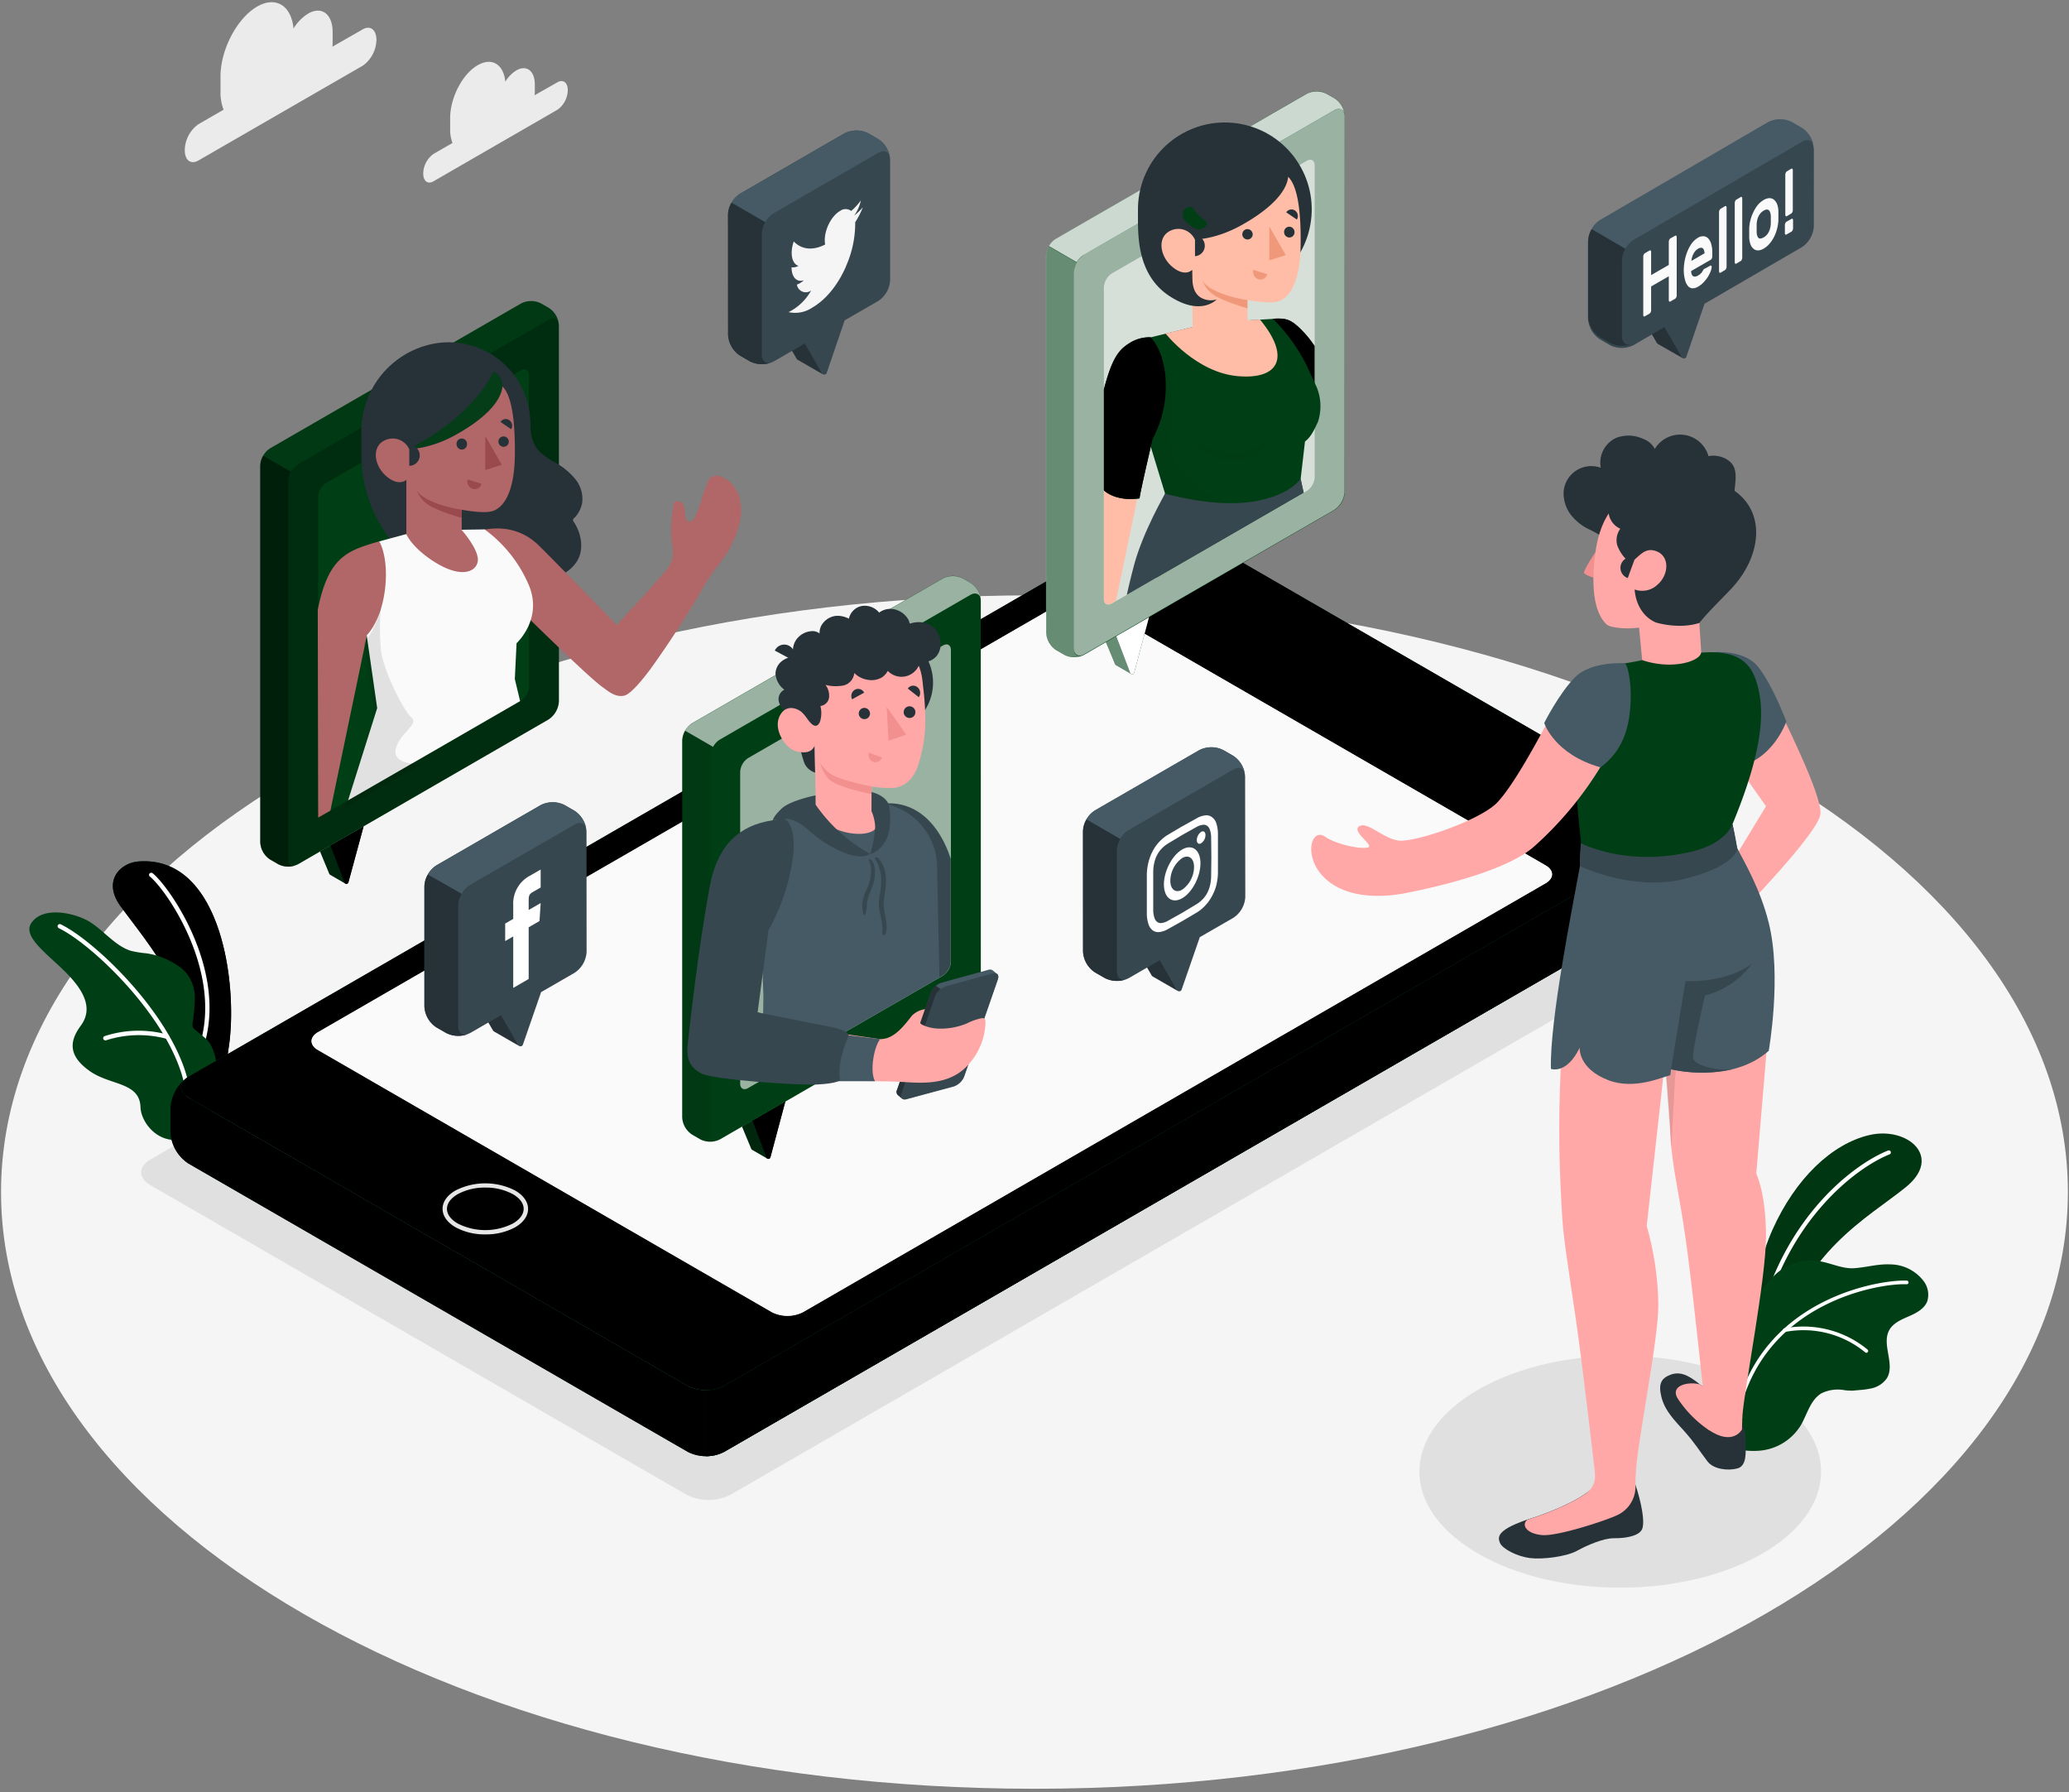 <svg xmlns="http://www.w3.org/2000/svg" xmlns:v="https://vecta.io/nano" width="478" height="414" fill="none"><rect width="100%" height="100%" fill="#808080" stroke="none"/><style><![CDATA[.B{fill:#263238}.C{fill:#003f15}.D{fill:#000}.E{fill:#fff}.F{fill:#37474f}.G{fill:#455a64}.H{fill:#ffa8a7}.I{opacity:.6}.J{opacity:.1}.K{fill:#f28f8f}.L{fill:#fafafa}]]></style><path d="M238.99 413.2c131.858 0 238.75-61.713 238.75-137.84S370.848 137.52 238.99 137.52.24 199.233.24 275.36 107.132 413.2 238.99 413.2z" fill="#f5f5f5"></path><path d="M374.32 366.74c25.62 0 46.39-11.994 46.39-26.79s-20.77-26.79-46.39-26.79-46.39 11.994-46.39 26.79 20.769 26.79 46.39 26.79zM34.73 273.76l123.86 71.5c1.582.804 3.331 1.223 5.105 1.223s3.523-.419 5.105-1.223L402 210.61c2.82-1.63 2.82-4.27 0-5.9L278.18 133.2a11.33 11.33 0 0 0-10.21 0L34.73 267.86c-2.82 1.63-2.82 4.27 0 5.9z" fill="#e0e0e0"></path><path d="M83.79 6.79l-7 4a9.53 9.53 0 0 0 .06-1.06V7.42c0-4.17-2.53-6.09-5.66-4.28a10.44 10.44 0 0 0-3.38 3.45c-.51-5.29-4.07-7.56-8.4-5.07-4.68 2.71-8.47 9.95-8.47 16.19v3.51a10.89 10.89 0 0 0 .72 4.12l-5.83 3.36a7.51 7.51 0 0 0-3.14 6c0 2.32 1.4 3.38 3.14 2.38l38-21.92a7.53 7.53 0 0 0 3.14-6c-.04-2.31-1.45-3.38-3.18-2.37zM128.8 19l-5.29 3a7.38 7.38 0 0 0 .05-.8v-1.7c0-3.15-1.92-4.59-4.28-3.23a7.81 7.81 0 0 0-2.54 2.6c-.39-4-3.08-5.7-6.35-3.82-3.53 2-6.39 7.51-6.39 12.22v2.64c-.019 1.065.165 2.123.54 3.12l-4.39 2.53a5.69 5.69 0 0 0-2.37 4.53c0 1.75 1.06 2.55 2.37 1.79l28.65-16.54a5.66 5.66 0 0 0 1.726-1.982 5.67 5.67 0 0 0 .644-2.548c0-1.74-1.06-2.54-2.37-1.81z" fill="#ebebeb"></path><use href="#B" class="C"></use><g opacity=".15" class="D"><use href="#B"></use></g><path d="M406.78 305.81h-.1a.48.48 0 0 1-.295-.218c-.065-.108-.085-.239-.055-.362 5.88-24.25 22.14-36.43 29.92-39.48.114-.028.234-.014.337.041s.185.144.226.254a.48.48 0 0 1 .001.34c-.041.109-.121.2-.224.255-7.61 3-23.55 14.95-29.34 38.82a.45.45 0 0 1-.172.259.46.46 0 0 1-.298.091z" class="E"></path><path d="M445.23 300.67c-.72 1.73-2.57 2.67-4.29 3.42s-3.59 1.55-4.48 3.19c-1.81 3.32 1.42 7.84-.53 11.08-.458.65-1.044 1.199-1.721 1.615s-1.432.69-2.219.805c-1.29.28-2.61.31-3.92.46a16.45 16.45 0 0 1-1.87-.1c-1.83-.358-3.727-.105-5.4.72-2.56 1.53-3.27 4.83-4.78 7.4-.937 1.523-2.192 2.825-3.68 3.816s-3.174 1.647-4.94 1.924c-2.94.46-7.37-.08-8.17-1.36-.6-1 1-4 1-5.16a47.06 47.06 0 0 1 .89-8.78 16.83 16.83 0 0 0 .45-4l-.12-4.52c-.03-1.52-.44-2.9.1-4.56a17.08 17.08 0 0 1 2.43-4.35l2.89-4a23.57 23.57 0 0 1 3.82-4.33c1.307-1.06 2.817-1.841 4.437-2.295a12.31 12.31 0 0 1 4.983-.345c2.75.38 5.47 1.85 8.29 1.65s5.42-1 8.23-.88a9.78 9.78 0 0 1 4.289.991c1.336.651 2.506 1.598 3.421 2.769.536.671.897 1.464 1.053 2.308s.099 1.714-.163 2.532z" class="C"></path><g class="E"><path d="M401.46 326.25a.42.42 0 0 1-.15-.069.44.44 0 0 1-.111-.121c-.029-.048-.048-.1-.057-.155s-.005-.111.008-.165c6.15-25.8 33.05-30.21 39.38-29.92.055.003.109.016.159.039s.095.057.132.098.066.089.085.141.027.107.024.162-.016.109-.039.159-.057.095-.098.132-.089.066-.141.085-.107.027-.162.024c-6.19-.28-32.5 4-38.52 29.27-.012.055-.034.107-.066.153a.44.44 0 0 1-.121.115c-.048.03-.101.05-.156.058s-.112.007-.167-.006z"></path><path d="M431.11 312.48c-.083-.012-.16-.051-.22-.11a22.44 22.44 0 0 0-8.731-4.412 22.43 22.43 0 0 0-9.779-.278c-.054.009-.11.008-.164-.005s-.105-.035-.15-.067a.43.43 0 0 1-.113-.12.42.42 0 0 1-.058-.153.41.41 0 0 1 .005-.164c.012-.054.035-.105.067-.15a.43.43 0 0 1 .12-.113.42.42 0 0 1 .153-.058 23.28 23.28 0 0 1 10.164.303c3.325.849 6.421 2.422 9.066 4.607a.42.42 0 0 1 .126.232c.016.089.003.181-.038.262s-.106.147-.186.187-.173.055-.262.039z"></path></g><use href="#C" class="C"></use><use href="#C" opacity=".15" class="D"></use><path d="M46.75 241.11a.5.5 0 0 1-.34-.62c4.64-16.88-8.16-35.13-11.78-38a.5.5 0 0 1-.09-.7c.083-.102.201-.169.332-.186s.262.018.368.096c3.73 2.92 16.92 21.6 12.13 39-.017.064-.047.124-.088.176a.51.51 0 0 1-.149.129c-.058.032-.121.053-.187.061a.5.5 0 0 1-.196-.016v.06z" class="E"></path><path d="M45 231v-.8a9 9 0 0 0-2-5.49c-.5-.567-1.068-1.071-1.69-1.5a17.41 17.41 0 0 0-7.54-3c-1.224-.104-2.438-.305-3.63-.6-3.39-1.1-6-4.39-8.93-6.35C18 211 9.89 209 7.18 213.32c-2 3.12 4 7.22 8.09 11.36s6.32 8.27 3.4 12.24c-2.51 3.4-3.15 6.86 2.16 10.56 4.72 3.28 11.45 2.47 11.63 8.29.1 3.32 3.74 8.34 9.26 7.47 1.88-.3 4.12-2.53 5.25-3.95a14.23 14.23 0 0 0 2.58-5.44 20.62 20.62 0 0 0 .38-8.6c-.196-1.431-.653-2.814-1.35-4.08-.81-1.31-2.34-2.29-3.51-3.31-.175-.138-.327-.304-.45-.49a1.94 1.94 0 0 1-.1-1.24c.275-1.697.436-3.411.48-5.13z" class="C"></path><g class="E"><path d="M43.44 254.55a.49.49 0 0 1-.253-.167c-.065-.08-.102-.18-.107-.283-.82-16-21.14-35.68-29.49-39.69a.51.51 0 0 1-.254-.287c-.021-.063-.03-.128-.026-.194a.5.5 0 0 1 .05-.189c.028-.059.067-.112.115-.155s.105-.077.166-.098a.48.48 0 0 1 .191-.027c.065.004.128.021.187.05 8.52 4.08 29.22 24.15 30.06 40.54.004.065-.005.131-.026.192s-.055.118-.099.167-.097.088-.156.115a.49.49 0 0 1-.188.046c-.057.004-.115-.003-.17-.02z"></path><path d="M24.19 240.3c-.072-.024-.137-.064-.193-.115s-.099-.115-.127-.185a.51.51 0 0 1 .28-.65c4.723-1.547 9.798-1.669 14.59-.35a.5.5 0 0 1 .34.61.5.5 0 0 1-.233.3c-.114.066-.25.084-.377.05-4.604-1.233-9.466-1.108-14 .36-.093.019-.19.012-.28-.02z"></path></g><use href="#D" class="C"></use><use href="#D" opacity=".5" class="D"></use><use href="#E" class="C"></use><use href="#E" opacity=".3" class="D"></use><use href="#F" class="C"></use><g class="D"><use href="#F" class="I"></use><path d="M319 161.3c-1.56-.9-1.56-2.35 0-3.25.87-.443 1.833-.675 2.81-.675s1.94.232 2.81.675c1.55.9 1.55 2.35 0 3.25-.872.439-1.834.667-2.81.667s-1.938-.228-2.81-.667z"></path></g><path d="M112.12 285.14c-2.392.046-4.757-.518-6.87-1.64-1.93-1.12-3-2.63-3-4.26s1.06-3.14 3-4.25c2.131-1.08 4.487-1.642 6.876-1.64s4.744.567 6.874 1.65c1.93 1.11 3 2.62 3 4.25s-1.06 3.14-3 4.26a14.07 14.07 0 0 1-6.88 1.63zm0-10.81c-2.218-.045-4.411.478-6.37 1.52-1.61.93-2.49 2.13-2.49 3.39s.88 2.46 2.49 3.39c1.974 1.001 4.157 1.522 6.37 1.522s4.396-.521 6.37-1.522c1.61-.93 2.49-2.13 2.49-3.39s-.88-2.46-2.49-3.39a13.07 13.07 0 0 0-6.37-1.52z" fill="#e6e6e6"></path><path d="M321.72 172.07L300 159.53c-1.29-.74-1.36-1.92-.14-2.62a5 5 0 0 1 2.28-.505c.789.014 1.563.214 2.26.585l21.71 12.54c1.3.74 1.36 1.92.15 2.62a5.06 5.06 0 0 1-2.28.497c-.788-.014-1.562-.212-2.26-.577z" class="D"></path><path d="M246.22 138.68c2-1.15 4-.48 6 .67l104.86 60.54c2 1.14 2 3 0 4.15l-171.56 99.07a8 8 0 0 1-7.2 0L73.47 242.57c-2-1.15-2-3 0-4.15l172.75-99.74z" class="L"></path><use href="#G" class="C"></use><g opacity=".4" class="D"><use href="#G"></use></g><use href="#H" class="C"></use><use href="#H" opacity=".2" class="D"></use><path d="M129.11 75.14c-.039-.8-.267-1.579-.665-2.275a5.08 5.08 0 0 0-1.625-1.725L125 70.09c-.712-.36-1.498-.548-2.295-.548s-1.584.188-2.295.548l-57.99 33.46c-.672.437-1.23 1.028-1.628 1.724s-.625 1.475-.662 2.276v87a5.05 5.05 0 0 0 2.29 4l1.87 1.08a5.06 5.06 0 0 0 4.58 0l57.8-33.4a5.31 5.31 0 0 0 2.45-4.24l-.01-86.85z" class="C"></path><path opacity=".3" d="M69 199.51l57.67-33.29c.712-.465 1.305-1.091 1.731-1.828s.672-1.563.719-2.412V75.32c0-1.56-1.09-2.19-2.44-1.41L69 107.17a5.42 5.42 0 0 0-1.731 1.828c-.426.736-.672 1.563-.719 2.412v86.69c0 1.56 1.1 2.19 2.45 1.41z" class="D"></path><path d="M75.36 187.81l45-25.95c.539-.352.987-.826 1.308-1.384s.507-1.183.542-1.826v-72c0-1.19-.83-1.66-1.85-1.07l-45 25.98c-.541.351-.992.824-1.315 1.382a4.09 4.09 0 0 0-.545 1.828v72c0 1.15.83 1.63 1.86 1.04z" class="C"></path><g class="D"><path opacity=".5" d="M60.13 194.57a5.05 5.05 0 0 0 2.29 4l1.87 1.08c.645.328 1.352.514 2.075.547a5.1 5.1 0 0 0 2.115-.357c-1.08.41-1.9-.21-1.9-1.51v-87.08a4.75 4.75 0 0 1 .67-2.26l-6.45-3.73a4.64 4.64 0 0 0-.67 2.26v87.05z"></path><path d="M129.1 75c0-1.11-1-1.92-2.43-1.1l-57.8 33.37c-.683.421-1.239 1.019-1.61 1.73l-6.45-3.72a4.51 4.51 0 0 1 1.61-1.71l57.94-33.46c.711-.36 1.497-.548 2.295-.548s1.583.188 2.295.548l1.87 1.08c.642.423 1.18.985 1.575 1.645s.636 1.4.705 2.165z" class="J"></path></g><path d="M122.78 134.05c-6.14.18-22.55-.73-22.55-.73a32.48 32.48 0 0 1-12.252-11.925c-2.946-4.998-4.499-10.694-4.498-16.495v-5.09a20.63 20.63 0 0 1 16-20.27 18.88 18.88 0 0 1 8.394.008c2.762.633 5.347 1.879 7.561 3.646a18.88 18.88 0 0 1 7.105 14.746c0 2.5.44 4.76 2.33 6.57 1.049.913 2.2 1.702 3.43 2.35 1.753.962 3.31 2.244 4.59 3.78.638.771 1.109 1.666 1.385 2.628s.348 1.97.215 2.962a6.83 6.83 0 0 1-1.76 3.37c-.089.045-.165.111-.223.192s-.094.175-.107.274a.62.62 0 0 0 .034.292c.035.093.092.176.166.242 1.64 2.54 2.32 5.93.94 8.63-.934 1.69-2.431 3-4.23 3.7-1.784.696-3.676 1.078-5.59 1.13l-.94-.01z" class="B"></path><path d="M92.65 136.48a12.74 12.74 0 0 1-2.546 6.193 12.73 12.73 0 0 1-5.334 4.047l-8.44 40.53-2.82 1.62-.1-48c2.46-12.22 6.68-13.64 14.25-15.83-.01.03 6.14 3.96 4.99 11.44zm70.35-1.7c-3.903 6.812-8.155 13.417-12.74 19.79-1.14 1.51-4.31 5.69-6 6.11-2.11.52-3.91-1.15-5-1.92-3.83-2.66-23.64-22.36-23.64-22.36-6.17-8.6-4.61-14.08-3.78-14.08s7.16-1.66 12.58 3.63c4.09 4 18.09 18.47 18.09 18.47 3.31-3.88 5.48-5.8 8.78-9.7 1.6-1.89 4-3.93 4.16-6.54a23.73 23.73 0 0 0-.32-3.56 29.97 29.97 0 0 1 .51-8.13 1.07 1.07 0 0 1 .1-.35.79.79 0 0 1 .39-.33c.304-.086.628-.068.921.049a1.43 1.43 0 0 1 .699.601c.308.551.477 1.169.49 1.8a5 5 0 0 0 .4 1.84c.056.117.138.219.24.3.115.068.246.103.38.1.76 0 1.16-.81 1.43-1.41.652-1.394 1.181-2.843 1.58-4.33.27-1 .74-2 1.08-3a3.09 3.09 0 0 1 .93-1.57 2.83 2.83 0 0 1 1.466-.3c.507.034.995.203 1.414.49.506.246.985.545 1.43.89 1.289 1.19 2.141 2.778 2.42 4.51a12.48 12.48 0 0 1-.39 6c-.783 2.731-2.068 5.291-3.79 7.55-1.33 1.82-2.73 3.54-3.83 5.45z" fill="#b16668"></path><path d="M119.34 148.58l-.4 8.28 1.22 5.09-19.74 11.4-20 11.52 6.72-21.3-2.42-16.84c.26-.22 3.22-3.2 4.18-10.24.9-6.73-.78-10.74-1.3-11.41.27-.09 6.27-1.71 6.27-1.71l12.79-1 5.3-.08a31 31 0 0 1 10.27 13c3.18 7.78-2.89 13.29-2.89 13.29z" class="L"></path><path d="M91.39 173.13c.85-3.79 5.53-5.84 3.68-7.37s-6.58-11.13-7.07-15.54c-.298-3.42-.298-6.86 0-10.28-1.17 5.73-3.64 8.23-3.87 8.43l2.42 16.84-6.72 21.3 17.38-10c-4.01.04-6.31-1.21-5.82-3.38z" class="D J"></path><path opacity=".9" d="M116.09 89.27c-.38 3.71-4.53 7.62-10.71 11.07s-10.84 3.32-10.84 3.32C110.19 95.56 114 85.8 114 85.8c2.09.91 2.09 3.47 2.09 3.47z" class="C"></path><path d="M116.09 89.27c1.28 1.29 3 4.67 2.86 16-.15 9.58-3.23 12-4.79 12.66s-4.56.3-7.49-.17v4.67s4 4.5 3.72 7.13-4.29 4.58-11.82-1c-3.66-2.73-4.69-5.14-4.69-5.14v-12.58s-1.71 1.68-4.64-.85c-2.43-2.09-3.26-5.63-1.4-7.55a4.18 4.18 0 0 1 1.705-.978c.638-.186 1.311-.218 1.963-.093s1.266.403 1.79.812.943.936 1.222 1.539c0 0 4.66.14 10.85-3.31S115.7 93 116.09 89.27z" fill="#b16668"></path><path d="M107.89 102.53a1.23 1.23 0 0 1-.292.894c-.212.247-.513.4-.838.426-.327.008-.643-.112-.883-.334s-.381-.53-.397-.856a1.2 1.2 0 0 1 .039-.492c.046-.16.125-.308.232-.436s.238-.232.387-.307a1.2 1.2 0 0 1 .477-.127 1.21 1.21 0 0 1 .488.075 1.22 1.22 0 0 1 .418.263c.12.116.214.255.278.409a1.22 1.22 0 0 1 .091.485z" class="B"></path><path d="M108.05 110.76l3.2 1a1.64 1.64 0 0 1-.285.592c-.135.175-.303.322-.496.43s-.406.177-.625.201-.443.002-.654-.063a1.76 1.76 0 0 1-1.14-2.16z" fill="#9a4a4d"></path><path d="M118.09 99.14l-2.45-1.67a1.42 1.42 0 0 1 .908-.641 1.43 1.43 0 0 1 .568-.006c.188.036.365.11.524.216a1.55 1.55 0 0 1 .648.959c.083.392.013.8-.198 1.141zm-.54 2.86c.001.235-.066.465-.194.662s-.31.351-.525.445-.453.123-.684.084a1.21 1.21 0 0 1-.618-.307c-.171-.161-.291-.368-.346-.596s-.041-.468.039-.688a1.19 1.19 0 0 1 .41-.554c.188-.14.414-.222.648-.236a1.24 1.24 0 0 1 .474.078 1.23 1.23 0 0 1 .408.254c.117.11.212.243.279.39a1.22 1.22 0 0 1 .109.468z" class="B"></path><path d="M112.12 100.73l-.01 7.84 3.81-1.2-3.8-6.64zm-5.45 17c-3.08-.38-9.43-2.15-10.43-4.65a6.5 6.5 0 0 0 2.24 3.18c1.91 1.61 8.21 3.39 8.21 3.39l-.02-1.92z" fill="#9a4a4d"></path><path d="M94.56 107.6a2.41 2.41 0 0 0 2.41-2.41 2.41 2.41 0 0 0-2.41-2.41v4.82z" class="B"></path><use href="#I" class="C"></use><g opacity=".4" class="D"><use href="#I"></use></g><use href="#J" class="C"></use><use href="#J" opacity=".2" class="D"></use><path d="M226.59 138.67c-.037-.801-.264-1.581-.662-2.277s-.956-1.286-1.628-1.723l-1.87-1.08c-.71-.36-1.494-.548-2.29-.548s-1.58.188-2.29.548l-57.94 33.46a5.06 5.06 0 0 0-2.3 4v87.05a5.06 5.06 0 0 0 2.3 4l1.86 1.08a5.08 5.08 0 0 0 2.295.548c.797 0 1.583-.188 2.295-.548l57.8-33.41a5.28 5.28 0 0 0 1.737-1.817c.425-.736.666-1.564.703-2.413l-.01-86.87z" class="C"></path><path d="M172.84 251.34l45-25.95c.538-.352.987-.826 1.308-1.384a4.11 4.11 0 0 0 .542-1.826v-72c0-1.18-.83-1.66-1.85-1.07l-45 26c-.534.351-.979.823-1.299 1.377s-.505 1.175-.541 1.813v72c0 1.15.82 1.63 1.84 1.04z" class="E I"></path><path d="M157.61 258.1a5.06 5.06 0 0 0 2.3 4l1.86 1.08c.647.325 1.356.509 2.08.542s1.446-.087 2.12-.352c-1.08.41-1.9-.21-1.9-1.51v-87c.028-.799.263-1.578.68-2.26l-6.46-3.73c-.41.685-.64 1.462-.67 2.26l-.01 86.97z" class="D J"></path><path d="M226.59 138.54c0-1.11-1.06-1.92-2.44-1.1l-57.79 33.37a4.53 4.53 0 0 0-1.62 1.71l-6.45-3.72a4.61 4.61 0 0 1 1.62-1.71l57.94-33.47c.711-.355 1.495-.54 2.29-.54s1.579.185 2.29.54l1.88 1.08a5.16 5.16 0 0 1 2.28 3.84z" class="E I"></path><path d="M219.65 222.18v-23.79c-2.45-7.54-7.62-13.52-15.67-12.76l7.43 18.66 5.59 21.54.76-.44a4.11 4.11 0 0 0 1.331-1.378c.328-.558.52-1.186.559-1.832z" class="F"></path><path d="M181.2 189.21c-1.89.84-3 3.57-3.72 5.5-1.154 2.992-1.829 6.148-2 9.35l.89 26.08-.32 19.34 41-23.65-.56-25.35v-.92a15.1 15.1 0 0 0-3.613-8.94c-2.15-2.505-5.06-4.236-8.287-4.93-2.33-.53-16.24 1.27-16.24 1.27l-7.12 2.25h-.03z" class="G"></path><path d="M204.81 213.65a15.09 15.09 0 0 0-.31-2.22 12.69 12.69 0 0 1-.36-2.46 16.27 16.27 0 0 1 .27-2.51c.44-2.82.58-6-1.52-8.24-.22-.24-.94-.23-.69.23.741 1.254 1.204 2.652 1.36 4.1.052 1.461-.062 2.924-.34 4.36-.135.786-.195 1.583-.18 2.38.077.731.204 1.456.38 2.17a20.63 20.63 0 0 1 .39 2.05c0 .34.07.69.08 1a5.35 5.35 0 0 0 0 1.2c.07.26.45.48.62.19.285-.713.388-1.487.3-2.25zm-2.72-13.09c-.08-.7-.37-1.91-1.21-2.08-.14 0-.2.12-.17.23a7.74 7.74 0 0 1 .42 1.11 7.37 7.37 0 0 1 .1 1.25 11.34 11.34 0 0 1-.33 2.6c-.3 1.17-1 2.23-1.3 3.4a6.44 6.44 0 0 0-.07 4.18c.06.14.26.23.34.07a7.82 7.82 0 0 0 .42-2.6c.09-.739.268-1.464.53-2.16.485-1.017.87-2.079 1.15-3.17a10.02 10.02 0 0 0 .12-2.83z" class="F"></path><g class="B"><path d="M191.9 157.67c0 2.34.694 4.627 1.994 6.572a11.82 11.82 0 0 0 5.309 4.357 11.83 11.83 0 0 0 6.835.674c2.295-.457 4.403-1.583 6.057-3.238a11.84 11.84 0 0 0 3.238-6.057 11.83 11.83 0 0 0-.674-6.835 11.82 11.82 0 0 0-4.357-5.309c-1.945-1.3-4.232-1.994-6.572-1.994-3.138 0-6.147 1.246-8.365 3.465a11.83 11.83 0 0 0-3.465 8.365zm-8.62 8.41s1.92 9 2.69 10.49a4.07 4.07 0 0 0 2.35 1.9l-.13-6.34-4.91-6.05z"></path><path d="M185.75 153.16a2.11 2.11 0 0 0-.398-.78 2.1 2.1 0 0 0-.682-.55 2.62 2.62 0 0 0-1.14-.15 5.06 5.06 0 0 0-3 1.12c-.414.347-.751.777-.987 1.263s-.367 1.017-.383 1.557c.054.728.266 1.436.62 2.074a5.05 5.05 0 0 0 1.43 1.626 2.45 2.45 0 0 0-1.24 2.89c.255.833.749 1.574 1.42 2.13a11.21 11.21 0 0 0 1.74 1.56c.433.211.908.324 1.39.33.784.05 1.565.141 2.34.27l-.45-5-.37-4.08c0-.6-.13-1.21-.16-1.81.043-.803-.004-1.608-.14-2.4l.01-.05z"></path></g><path d="M188 166.5c-.72.43-1.75-1-2.65-1.89s-3.8-2.21-5.26.85 1.29 7.25 3.58 8c4 1.24 4.55-1.3 4.55-1.3l.29 16c4.92 6.31 18.57 5.82 12.88-.76v-5.69c1.762.28 3.549.37 5.33.27 2.91-.45 4.74-2.74 5.62-5.89 1.42-5.06 2-9.14.75-19.08-1.31-10.91-14-11-20.84-6.71S188 166.5 188 166.5z" class="H"></path><path d="M201 197.22a36.78 36.78 0 0 1-12.59-11.38v-2.11s-5.85 1.15-7.86 3.08-2 2.67-2 2.67l2.88-.27s2-.5 5.47 2.65c4.46 4.05 11.53 7.36 14.1 5.36zm.35-12.96v3.11a10.28 10.28 0 0 1 .84 3.7c-.104 2.094-.498 4.164-1.17 6.15 0 0 1.16 0 2.7-1.74 2.59-2.88 1.92-7.71 1.69-9.21s-1.88-2.76-4.07-3.31l.01 1.3z" class="F"></path><g class="B"><path d="M184.25 157.17c-.2-1.06.39-2.09.26-3.15s-.81-1.55-1.11-2.44c-.205-.639-.26-1.317-.161-1.981a4.37 4.37 0 0 1 .731-1.849 4.71 4.71 0 0 1 1.479-1.337 4.7 4.7 0 0 1 1.901-.603 2.65 2.65 0 0 1 1.053.057c.343.089.665.247.947.463-.048-.866.23-1.719.78-2.39a4.49 4.49 0 0 1 2.78-1.65 4.8 4.8 0 0 1 1.73.09c.16 0 1.5.42 1.47.6.142-.743.504-1.426 1.039-1.961s1.218-.897 1.961-1.039a4.32 4.32 0 0 1 2.203.234c.701.269 1.321.715 1.797 1.296a4.31 4.31 0 0 1 2.054-.83c.746-.093 1.503.01 2.196.3.698.265 1.325.69 1.83 1.24a5.26 5.26 0 0 1 .66.89c.18.3.2.68.37.95 1.1-.38 2.283-.449 3.42-.2.979.261 1.854.818 2.505 1.595s1.048 1.735 1.135 2.745a4.5 4.5 0 0 1-.81 3.23c-.458.574-1.065 1.012-1.754 1.264a4 4 0 0 1-2.156.166c-.165.781-.541 1.501-1.086 2.084s-1.239 1.006-2.007 1.223a4.37 4.37 0 0 1-2.35.01c-.77-.211-1.467-.629-2.017-1.207-.308.594-.758 1.102-1.31 1.48-1.033.61-2.257.81-3.43.56a5.53 5.53 0 0 1-3-1.55 3.24 3.24 0 0 1-2.54 2.89 9.52 9.52 0 0 1-4.11-.14c.63.817.927 1.843.83 2.87a2.26 2.26 0 0 1-2 2c.275 1.073.275 2.197 0 3.27a2 2 0 0 1-.63 1.13c-1.25.95-2.73-2.18-3.48-2.85-.46-.43-.43-1.41-.46-2s0-1.17 0-1.75c.084-.369.141-.743.17-1.12-.24-.9-.72-1.71-.89-2.59z"></path><path d="M183.38 152.63l-4.38-2.35a2.4 2.4 0 0 1 .58-.775c.244-.216.53-.381.839-.484s.637-.141.962-.114.641.12.929.273a2.62 2.62 0 0 1 1.224 1.511c.199.642.144 1.336-.154 1.939z"></path></g><path d="M201.35 181.68s-6.49-1.31-8.76-2.51c-1.335-.698-2.43-1.782-3.14-3.11a10.1 10.1 0 0 0 1.78 3.66c1.66 2.12 10.12 3.69 10.12 3.69v-1.73z" class="K"></path><path d="M201 164.88a1.3 1.3 0 0 1-.248.705 1.29 1.29 0 0 1-1.34.502c-.249-.056-.475-.185-.65-.369a1.3 1.3 0 0 1 .222-1.982c.213-.141.461-.216.716-.216.175.004.347.042.507.113a1.33 1.33 0 0 1 .425.298c.121.127.215.275.278.438a1.33 1.33 0 0 1 .09.511zm-1.35-4.88l-2.78 1.54a1.67 1.67 0 0 1 .65-2.22c.183-.1.385-.161.593-.18a1.57 1.57 0 0 1 .617.066 1.56 1.56 0 0 1 .541.303c.158.137.287.304.379.491z" class="B"></path><path d="M200.76 173.86l3 1.12a1.56 1.56 0 0 1-.301.541c-.136.158-.302.288-.488.381s-.39.148-.598.162a1.56 1.56 0 0 1-.613-.084 1.66 1.66 0 0 1-1-2.12z" class="K"></path><path d="M212.26 161.05l-2.54-2a1.52 1.52 0 0 1 .447-.428 1.53 1.53 0 0 1 .58-.217c.206-.031.416-.021.618.032a1.54 1.54 0 0 1 .555.273 1.69 1.69 0 0 1 .647 1.101c.064.437-.046.882-.307 1.239zm-.78 3.46c.002.174-.029.347-.094.509s-.16.309-.282.434a1.31 1.31 0 0 1-.428.292c-.161.068-.332.104-.506.105a1.35 1.35 0 0 1-1.277-.807c-.108-.247-.14-.52-.091-.785a1.35 1.35 0 0 1 .362-.701 1.36 1.36 0 0 1 1.48-.305c.249.103.461.277.61.501a1.35 1.35 0 0 1 .226.757z" class="B"></path><path d="M204.85 163.27l.42 7.83 4.09-1.4-4.51-6.43z" class="K"></path><path d="M230.34 225l-1-.86c-.147-.095-.314-.155-.487-.174a1.12 1.12 0 0 0-.513.064L217.5 227a3.99 3.99 0 0 0-1.464.875 4 4 0 0 0-.966 1.405l-7.8 22.49a1 1 0 0 0 .14 1.15l1 .89c.146.095.312.156.486.176s.349.002.514-.056l10.9-2.93c.544-.182 1.043-.479 1.462-.871s.749-.869.968-1.399l7.8-22.49c.19-.61.09-1.03-.2-1.24z" class="G"></path><path d="M208.27 252.61l7.8-22.49c.218-.531.548-1.008.968-1.4s.918-.688 1.462-.87l10.84-3c1-.27 1.54.3 1.2 1.29l-7.8 22.49c-.219.53-.549 1.008-.968 1.399s-.918.689-1.462.871l-10.84 2.95c-1 .32-1.54-.25-1.2-1.24z" class="F"></path><path d="M217.32 228.47c-.557.428-.989.998-1.25 1.65l-7.8 22.49a1.06 1.06 0 0 0 .11 1.13l-1-.83c-.141-.152-.232-.345-.259-.551s.011-.416.109-.599l7.8-22.5a3.75 3.75 0 0 1 1.15-1.56l1.14.77z" class="B"></path><path d="M162.61 247.2l10.09-11.57 30.65 4.4c3.09.05 5.35-2.87 7.34-5.42a5.35 5.35 0 0 1 3-1.49l-1.08 3.11c-.13.36 1.3.84 1.48.9a9.72 9.72 0 0 0 2.87.48c2.182.051 4.351-.35 6.37-1.18 1.081-.555 2.231-.965 3.42-1.22a.91.91 0 0 1 .61.07c.3.18.33.59.32.94a15.21 15.21 0 0 1-4.17 9.94c-.552.587-1.162 1.116-1.82 1.58-3.67 2.55-8.21 2.52-12.47 2.23a97.15 97.15 0 0 0-4.83-.18c-10.13-.08-37.09-1.43-41.78-2.59z" class="H"></path><path d="M196.09 239.16l7.26.87c-1.42 1.72-2.47 7.38-1.2 9.73h-8.94c-.93-4.1-.56-7.76 2.88-10.6z" class="G"></path><g class="F"><path d="M174.26 233.63c-2.19-.37 6.8 1.48 12.24 2.53 4.86.94 9.15 1.51 9.59 3 0 0-2.88 6.23-2 10.35 0 0-.56.77-5.24 1s-24.32-1.1-26.94-2.6-3.57-3.4-2.89-7.6l15.24-6.68z"></path><path d="M159 240.3c.05-.79 2.28-21.3 5-35.66 1.85-9.68 6.94-14 14.5-15.16l2.67-.42c4.71 3 1.08 17.77-3.64 25.84l-2.8 21.26-12.42 10.5c-3.68-.74-3.38-5.24-3.31-6.36z"></path></g><use href="#K" class="C"></use><g opacity=".4" class="E"><use href="#K"></use></g><use href="#J" x="84.04" y="-111.95" class="C"></use><use href="#J" x="84.04" y="-111.95" class="E I"></use><path d="M310.63 26.72c-.037-.801-.264-1.581-.662-2.276s-.956-1.286-1.628-1.724l-1.86-1.08a5.08 5.08 0 0 0-4.59 0L244 55.13c-.673.437-1.233 1.027-1.633 1.723s-.628 1.476-.667 2.277v87.05a5.07 5.07 0 0 0 .667 2.277A5.06 5.06 0 0 0 244 150.18l1.86 1.08c.711.36 1.498.548 2.295.548s1.584-.188 2.295-.548l57.8-33.41c.717-.457 1.313-1.08 1.737-1.817s.666-1.564.703-2.413l-.06-86.9z" class="C"></path><g class="E"><path d="M250.53 151.1l57.67-33.29a5.4 5.4 0 0 0 1.726-1.828 5.41 5.41 0 0 0 .714-2.412V26.91c0-1.56-1.09-2.19-2.44-1.41l-57.67 33.27a5.37 5.37 0 0 0-1.734 1.82c-.426.735-.672 1.561-.716 2.41v86.69c0 1.56 1.09 2.19 2.45 1.41z" class="I"></path><path d="M256.88 139.39l45-25.95c.539-.352.987-.826 1.308-1.384a4.11 4.11 0 0 0 .542-1.826v-72c0-1.18-.83-1.66-1.85-1.07l-45 26c-.539.352-.987.827-1.308 1.384s-.507 1.183-.542 1.826v72c-.03 1.13.83 1.63 1.85 1.02z" class="I"></path><path opacity=".4" d="M241.65 146.15a5.07 5.07 0 0 0 .667 2.277 5.06 5.06 0 0 0 1.633 1.723l1.86 1.08c.647.325 1.356.509 2.08.542s1.446-.087 2.12-.352c-1.08.41-1.9-.21-1.9-1.52v-87c.022-.799.253-1.578.67-2.26l-6.46-3.73a4.75 4.75 0 0 0-.67 2.26v86.98z"></path><path opacity=".8" d="M310.63 26.59c0-1.11-1.06-1.92-2.43-1.1l-57.8 33.37a4.54 4.54 0 0 0-1.62 1.71l-6.45-3.72a4.61 4.61 0 0 1 1.62-1.71l57.94-33.47a5.13 5.13 0 0 1 4.58 0l1.88 1.08a5.13 5.13 0 0 1 1.58 1.659 5.14 5.14 0 0 1 .7 2.181z"></path></g><path d="M302.509 52.975c2.546-10.788-4.135-21.597-14.923-24.144s-21.598 4.135-24.144 14.923 4.135 21.597 14.923 24.144 21.598-4.135 24.144-14.923z" class="B"></path><path d="M276.48 52.92s-3.27-1.35-3.23-3.38c-.002-.261.054-.519.164-.755a1.75 1.75 0 0 1 .473-.611c.201-.166.437-.285.69-.348s.517-.069.773-.016c.89 1.224 1.943 2.321 3.13 3.26 1.24.74-1 2.37-2 1.85z" class="C"></path><path d="M265.81 77.91c-4.81 1-8.33 2.31-10.78 14v46.37c0 1.16.8 1.64 1.8 1.09l1-.58 7.68-36.79c.32-.14 7.45-6 8.67-13.94 1.14-7.46-8.37-10.15-8.37-10.15z" fill="#ffbda7"></path><use href="#L" class="C"></use><use href="#L" class="D J"></use><path d="M300.49 110.61l1-8.62c1.24-.94 2-2.35 3-4.57.848-2.6.749-5.416-.28-7.95l-2.22-4.81a40.74 40.74 0 0 0-7.89-11l-5.88.35-12.59 1.51-9.83 2.42c7.09 10-.3 24.08-.3 24.08l3.67 12s-4.25 9.17-6.66 15.9c1.212 1.59 2.858 2.795 4.74 3.47l33.93-19.59c-.27-1.15-.52-2.24-.69-3.19z" class="C"></path><path opacity=".05" d="M275.14 99.55c0 .22 1.44 3.57 6.67 4.69s9.57-.69 11.9-3.53c0 0-2 7.16-11.79 5.26-6.48-1.25-6.78-6.42-6.78-6.42zm-1.97 19.02c2.632.412 5.308.449 7.95.11.65-.08 1.41-.26 1.69-.86.42-.91-.59-1.8-1.44-2.33-2.655-1.678-5.096-3.673-7.27-5.94a13.37 13.37 0 0 1-3.19-4.67c-1-2.79-.36-5.84-.15-8.79.169-2.312.081-4.637-.26-6.93a12.87 12.87 0 0 0-2.27-6c2.42 9.06-2.72 18.87-2.72 18.87l3.67 12s-.51 1.08-1.26 2.78c1.615.93 3.4 1.529 5.25 1.76z" class="D"></path><path d="M300.49 110.61c-.48.64-3.46 4.39-12.2 5.42s-19.11-2-19.11-2-5.08 8.72-7.16 16.43c-.84 3.1-1.7 6.95-1.7 6.95l40.87-23.6-.7-3.2z" class="F"></path><use href="#M" class="C"></use><use href="#M" class="D J"></use><g fill="#ffbda7"><path d="M297.61 40.84c1.29 1.29 3.05 4.68 2.87 16-.16 9.57-3.24 12-4.8 12.65s-4.56.3-7.48-.16V74s4 4.49 3.72 7.13-4.29 4.57-11.81-1c-3.67-2.73-4.57-4.17-4.57-4.17l-.15-13.55s-1.71 1.68-4.64-.85c-2.42-2.08-3.26-5.63-1.4-7.54a4.19 4.19 0 0 1 3.668-1.071c.652.125 1.266.404 1.79.812a4.2 4.2 0 0 1 1.222 1.539s4.67.13 10.85-3.32 10.34-7.42 10.73-11.14z"></path><path d="M275.64 75.49l-6.36 1.56s7.05 9 16.68 9.84 12.26-4.48 5.13-13.08l-2.86.17-12.59 1.51z"></path></g><path d="M262.92 48.37c0 4.79-.75 14.82 7.32 20.06 7.29 4.74 10.85.73 10.85.73a4.58 4.58 0 0 1-1.967.167 4.57 4.57 0 0 1-1.853-.677c-1.82-1.3-1.85-3.47-1.85-6.3a4.43 4.43 0 0 1-3.71 1.118c-.663-.107-1.292-.363-1.842-.749a4.43 4.43 0 0 1-1.328-1.479 2.87 2.87 0 0 1-.17-.31c-2.31-4.37-5.45-12.56-5.45-12.56zm26.49 5.73a1.2 1.2 0 0 1-.189.664 1.19 1.19 0 0 1-.523.45 1.2 1.2 0 0 1-1.305-.217c-.172-.16-.293-.367-.349-.596a1.19 1.19 0 0 1 .037-.689 1.2 1.2 0 0 1 1.059-.792 1.24 1.24 0 0 1 1.27 1.18z" class="B"></path><path d="M289.58 62.34l3.2 1c-.055.215-.153.416-.289.592a1.63 1.63 0 0 1-.498.431c-.193.109-.407.177-.627.2a1.64 1.64 0 0 1-.656-.063 1.74 1.74 0 0 1-1.13-2.16z" fill="#f0997a"></path><path d="M299.61 50.72l-2.45-1.67a1.42 1.42 0 0 1 .39-.41 1.44 1.44 0 0 1 .519-.226 1.43 1.43 0 0 1 1.091.206 1.56 1.56 0 0 1 .45 2.1zm-.54 2.83a1.22 1.22 0 0 1-.055.476c-.05.154-.129.295-.235.417a1.2 1.2 0 0 1-.84.417 1.23 1.23 0 0 1-1.27-1.18 1.22 1.22 0 0 1 .289-.893 1.23 1.23 0 0 1 .378-.294c.144-.072.302-.114.463-.124a1.23 1.23 0 0 1 1.27 1.18z" class="B"></path><path d="M293.25 52.3l-.01 7.85 3.81-1.21-3.8-6.64zm-5.05 17.01c-3.09-.38-9.44-2.16-10.44-4.66.402 1.265 1.184 2.376 2.24 3.18 1.91 1.61 8.21 3.4 8.21 3.4l-.01-1.92z" fill="#f0997a"></path><path d="M276.08 59.18a2.42 2.42 0 0 0 1.61-4.071 2.42 2.42 0 0 0-1.61-.76v4.83zm-86 27.27l-3.76-7.07 3-8.73V65.3l-9.26 5.35V76l4 6.9a.62.62 0 0 0 .27.24l5.75 3.31z" class="B"></path><path d="M205.65 36.92a6.12 6.12 0 0 0-.811-2.732c-.481-.834-1.152-1.543-1.959-2.068l-2.26-1.31a6.16 6.16 0 0 0-5.55 0L171 44.72a6.14 6.14 0 0 0-1.965 2.073c-.483.836-.762 1.774-.815 2.737v27.82c.053.964.332 1.902.815 2.737A6.14 6.14 0 0 0 171 82.16l2.26 1.31a6.16 6.16 0 0 0 5.55 0l7.11-4.11 4 6.88a.6.6 0 0 0 .243.229c.102.052.215.073.329.063a.6.6 0 0 0 .508-.392L195.14 74l7.74-4.46a6.15 6.15 0 0 0 1.958-2.075c.482-.836.76-1.772.812-2.735V36.92z" class="F"></path><path d="M168.2 77.35c.053.964.332 1.902.815 2.737a6.14 6.14 0 0 0 1.965 2.073l2.26 1.31a6.19 6.19 0 0 0 5.08.22c-1.31.49-2.31-.24-2.31-1.83V54c.031-.969.314-1.913.82-2.74L169 46.79c-.506.827-.789 1.771-.82 2.74l.02 27.82z" class="B"></path><path d="M205.56 36.13c-.32-1.17-1.4-1.55-2.68-.81l-24.09 13.91a5.52 5.52 0 0 0-2 2.07L169 46.8c.478-.85 1.167-1.563 2-2.07l24.08-13.92a6.18 6.18 0 0 1 5.56 0l2.26 1.31a6.1 6.1 0 0 1 2.66 4.01z" class="G"></path><path d="M195.44 61.51a24.46 24.46 0 0 0 2.14-10.18 18.62 18.62 0 0 0 1.76-3.45 12.44 12.44 0 0 1-2 1.91 9.29 9.29 0 0 0 1.55-3.5 13.91 13.91 0 0 1-2.24 2.44 2.13 2.13 0 0 0-2.57 0c-2.28 1.31-3.95 5.11-3.44 7.75-2.93 1.5-5.52 1.13-7.26-.71-.92 2.64-.48 5.15 1.09 5.64a2.51 2.51 0 0 1-1.6.33c0 2.2 1.13 3.56 2.83 3-.451.445-.994.786-1.59 1a2.06 2.06 0 0 0 .415.975c.22.283.511.505.843.642a2.07 2.07 0 0 0 2.032-.257 12.1 12.1 0 0 1-5.22 5 7.07 7.07 0 0 0 5.41-1c3.48-2 6.16-5.65 7.87-9.58" fill="#f5f5f5"></path><path d="M272.09 228.91l-3.76-7.07 3-8.73v-5.34l-9.25 5.34v5.35l4 6.89c.058.11.154.195.27.24l5.74 3.32z" class="B"></path><path d="M287.66 179.39a6.14 6.14 0 0 0-.809-2.737c-.482-.835-1.153-1.546-1.961-2.073l-2.26-1.31c-.861-.434-1.811-.661-2.775-.661s-1.914.227-2.775.661L253 187.18a6.13 6.13 0 0 0-1.966 2.072c-.483.836-.762 1.774-.814 2.738v27.83c.052.964.331 1.902.814 2.738A6.13 6.13 0 0 0 253 224.63l2.26 1.3a6.1 6.1 0 0 0 5.55 0l7.11-4.11 4 6.88c.056.098.14.179.24.231a.6.6 0 0 0 .327.064c.113-.011.221-.054.31-.124a.59.59 0 0 0 .193-.271l4.2-12.12 7.74-4.46a6.13 6.13 0 0 0 2.77-4.81l-.04-27.82z" class="F"></path><path d="M250.21 219.82c.052.964.331 1.902.814 2.738a6.13 6.13 0 0 0 1.966 2.072l2.26 1.3a6.17 6.17 0 0 0 5.07.22c-1.3.5-2.3-.24-2.3-1.82V196.5c.032-.966.314-1.907.82-2.73l-7.84-4.51a5.69 5.69 0 0 0-.81 2.73l.02 27.83z" class="B"></path><path d="M287.57 178.6c-.32-1.18-1.4-1.56-2.68-.82L260.8 191.7c-.84.498-1.531 1.213-2 2.07l-7.8-4.51c.475-.853 1.164-1.566 2-2.07l24.08-13.91c.861-.434 1.811-.66 2.775-.66s1.914.226 2.775.66l2.27 1.3a6.15 6.15 0 0 1 1.747 1.737c.458.691.773 1.467.923 2.283z" class="G"></path><path d="M273.12 192.88l3.33-1.86a3.76 3.76 0 0 1 1.52-.5 1.37 1.37 0 0 1 .95.27 1.81 1.81 0 0 1 .61.91 5.9 5.9 0 0 1 .28 1.87l.05 4.4-.05 4.46a9.74 9.74 0 0 1-.28 2.19 7.17 7.17 0 0 1-.61 1.62c-.254.494-.574.951-.95 1.36a6.99 6.99 0 0 1-1.52 1.26l-3.33 2-3.32 1.86a3.76 3.76 0 0 1-1.52.5 1.35 1.35 0 0 1-.95-.27c-.296-.23-.509-.549-.61-.91a5.82 5.82 0 0 1-.29-1.87v-4.4-4.46a9.57 9.57 0 0 1 .29-2.19 6.76 6.76 0 0 1 .61-1.62 5.89 5.89 0 0 1 .95-1.36 6.99 6.99 0 0 1 1.52-1.26l3.32-2zm0-2l-3.38 2a9.18 9.18 0 0 0-2 1.67c-.577.632-1.068 1.338-1.46 2.1-.412.789-.728 1.625-.94 2.49a12.78 12.78 0 0 0-.39 2.88v4.54 4.49a7.72 7.72 0 0 0 .39 2.44 2.86 2.86 0 0 0 .94 1.4c.418.316.938.466 1.46.42.704-.069 1.386-.288 2-.64l3.38-1.89 3.39-2a9.18 9.18 0 0 0 2-1.67c.592-.631 1.094-1.341 1.49-2.11.437-.785.773-1.621 1-2.49a13.44 13.44 0 0 0 .38-2.88v-4.55-4.48a8.08 8.08 0 0 0-.38-2.44c-.179-.56-.529-1.049-1-1.4-.413-.318-.931-.468-1.45-.42-.705.069-1.386.287-2 .64l-3.39 1.89m-.04 5.36c-2.33 1.35-4.22 5-4.22 8.07s1.89 4.53 4.22 3.19 4.22-5 4.22-8.07-1.88-4.53-4.22-3.19zm0 9.28c-1.51.88-2.74-.05-2.74-2.07a6.54 6.54 0 0 1 .747-2.941c.476-.909 1.159-1.693 1.993-2.289 1.52-.88 2.74.05 2.74 2.07a6.52 6.52 0 0 1-2.74 5.23zm5.38-12.6c-.006.37-.1.733-.274 1.06s-.422.608-.726.82c-.54.32-1 0-1-.74a2.38 2.38 0 0 1 .277-1.063c.173-.328.421-.611.723-.827.55-.31 1 0 1 .75z" class="E"></path><path d="M119.92 241.61l-3.76-7.07 3-8.73v-5.35l-9.26 5.35v5.34l4 6.9a.68.68 0 0 0 .27.24l5.75 3.32z" class="B"></path><path d="M135.5 192.08c-.054-.963-.334-1.901-.817-2.736s-1.155-1.546-1.963-2.074l-2.26-1.3a6.1 6.1 0 0 0-5.55 0l-24.09 13.91a6.12 6.12 0 0 0-1.959 2.068c-.481.835-.759 1.77-.811 2.732v27.83a6.15 6.15 0 0 0 .812 2.735c.481.836 1.152 1.547 1.958 2.075l2.26 1.3a6.1 6.1 0 0 0 5.55 0l7.11-4.1 4 6.88c.056.098.14.179.24.231a.6.6 0 0 0 .327.064c.113-.011.221-.054.31-.124a.59.59 0 0 0 .193-.271l4.2-12.12 7.73-4.46c.808-.528 1.48-1.238 1.963-2.074s.763-1.773.817-2.736l-.02-27.83z" class="F"></path><path d="M98.05 232.51a6.15 6.15 0 0 0 .812 2.735c.481.836 1.152 1.547 1.958 2.075l2.26 1.3c.783.393 1.64.617 2.516.657s1.749-.106 2.564-.427c-1.31.49-2.3-.25-2.3-1.83v-27.83a5.69 5.69 0 0 1 .81-2.73L98.86 202a5.69 5.69 0 0 0-.81 2.73v27.78z" class="B"></path><path d="M135.41 191.29c-.33-1.18-1.4-1.55-2.68-.81l-24.1 13.91a5.5 5.5 0 0 0-1.95 2.07L98.87 202c.46-.847 1.132-1.56 1.95-2.07L124.9 186c.862-.434 1.815-.661 2.78-.661a6.18 6.18 0 0 1 2.78.661l2.27 1.31c.69.451 1.283 1.035 1.743 1.719s.779 1.452.937 2.261z" class="G"></path><path d="M118.57 228.21l3.57-2.07V214.2l2.5-1.44.27-4.15-2.77 1.59v-2.28c0-.94.15-1.4.83-1.79l1.94-1.12v-4.15l-2.48 1.43a7.26 7.26 0 0 0-2.919 2.833 7.27 7.27 0 0 0-.941 3.957v3.19l-1.86 1.07v4.05l1.86-1.08v11.9z" class="E"></path><path d="M388.78 82.75L385 75.68l3-8.73V61.6l-9.21 5.4v5.34l4 6.9a.62.62 0 0 0 .27.24l5.72 3.27z" class="B"></path><path d="M419.06 34.63c-.049-.969-.326-1.913-.807-2.755s-1.153-1.56-1.963-2.095L414 28.46a6 6 0 0 0-5.55 0l-38.81 22.6c-.808.538-1.48 1.258-1.961 2.102a6.23 6.23 0 0 0-.809 2.758v17.61c.049.97.326 1.916.807 2.76s1.153 1.563 1.963 2.1l2.25 1.32c.858.439 1.807.668 2.77.668a6.08 6.08 0 0 0 2.77-.668l7.1-4.15 4 6.95a.59.59 0 0 0 .567.295.59.59 0 0 0 .503-.395l4.19-12.24 22.49-13.07a6.18 6.18 0 0 0 1.963-2.095 6.19 6.19 0 0 0 .807-2.755l.01-17.62z" class="F"></path><path d="M366.91 73.11a6.12 6.12 0 0 0 .811 2.731c.481.834 1.152 1.543 1.959 2.069l2.26 1.31c.783.394 1.641.618 2.517.656a6.19 6.19 0 0 0 2.563-.436c-1.31.5-2.3-.24-2.3-1.83V60.15a5.69 5.69 0 0 1 .81-2.74l-7.81-4.51a5.7 5.7 0 0 0-.81 2.74v17.47z" class="B"></path><path d="M419 33.58c-.33-1.19-1.4-1.57-2.68-.83L377.5 55.36c-.839.509-1.528 1.23-2 2.09l-7.79-4.55a5.56 5.56 0 0 1 1.95-2.09l38.82-22.61a6.1 6.1 0 0 1 5.55 0l2.26 1.32a6.21 6.21 0 0 1 1.771 1.753c.466.698.785 1.483.939 2.307z" class="G"></path><path d="M387 54.46a.21.21 0 0 1 .26 0c.039.045.069.097.088.154a.44.44 0 0 1 .022.176v13.45a1.05 1.05 0 0 1-.11.45.67.67 0 0 1-.26.32l-1.09.63c-.036.031-.082.048-.13.048s-.094-.017-.13-.048c-.039-.045-.069-.097-.088-.154a.46.46 0 0 1-.022-.176v-5.49l-4.08 2.35v5.5a1.13 1.13 0 0 1-.11.46.68.68 0 0 1-.26.31l-1.09.63c-.036.031-.082.048-.13.048s-.094-.017-.13-.048a.44.44 0 0 1-.1-.34V59.28c-.001-.159.033-.316.1-.46.057-.128.147-.238.26-.32l1.09-.63a.21.21 0 0 1 .26 0c.039.045.069.097.088.154a.44.44 0 0 1 .022.176v5.35l4.08-2.35v-5.35a1.08 1.08 0 0 1 .11-.46.72.72 0 0 1 .26-.32l1.09-.61zm2 8a12.13 12.13 0 0 1 .23-2.32 11.29 11.29 0 0 1 .66-2.18 8.37 8.37 0 0 1 1-1.8c.378-.49.842-.907 1.37-1.23a2.24 2.24 0 0 1 1.37-.36 1.68 1.68 0 0 1 1.05.54 3.12 3.12 0 0 1 .67 1.3 6.78 6.78 0 0 1 .24 1.89v.94c-.003.156-.041.31-.11.45a.67.67 0 0 1-.26.32l-4.51 2.6a1.84 1.84 0 0 0 .13.77c.065.173.184.32.34.42a.76.76 0 0 0 .5.08 1.41 1.41 0 0 0 .58-.21 2.88 2.88 0 0 0 .71-.54c.17-.181.318-.383.44-.6a2.52 2.52 0 0 1 .25-.37.75.75 0 0 1 .34-.16l1.08-.62a.22.22 0 0 1 .27 0c.04.046.07.1.088.159a.41.41 0 0 1 .012.181c-.032.298-.103.59-.21.87a6.83 6.83 0 0 1-.59 1.23 7.61 7.61 0 0 1-1 1.31 5.17 5.17 0 0 1-1.33 1.08 2.42 2.42 0 0 1-1.37.39 1.56 1.56 0 0 1-1-.55c-.321-.412-.547-.89-.66-1.4-.187-.715-.285-1.451-.29-2.19zm3.31-5c-.253.148-.48.337-.67.56a3.75 3.75 0 0 0-.46.73 3.59 3.59 0 0 0-.29.79 4.52 4.52 0 0 0-.13.73l3.05-1.76a4.2 4.2 0 0 0-.1-.6 1.09 1.09 0 0 0-.24-.48.63.63 0 0 0-.205-.146c-.077-.034-.16-.053-.245-.054a1.44 1.44 0 0 0-.69.2l-.02.03zm6.58 4.16a1.05 1.05 0 0 1-.11.45.67.67 0 0 1-.26.32l-1 .59c-.036.031-.082.048-.13.048a.2.2 0 0 1-.13-.048c-.039-.045-.069-.097-.088-.154a.46.46 0 0 1-.022-.176V49a1.11 1.11 0 0 1 .11-.46.64.64 0 0 1 .26-.31l1-.6a.21.21 0 0 1 .26 0c.04.046.071.1.09.159a.48.48 0 0 1 .02.181v13.65zm3.62-2.09c-.003.156-.041.31-.11.45a.72.72 0 0 1-.25.32l-1 .59c-.036.031-.082.048-.13.048s-.094-.017-.13-.048c-.039-.045-.069-.097-.088-.154s-.026-.116-.022-.176V46.89a1.11 1.11 0 0 1 .11-.46.64.64 0 0 1 .26-.31l1-.6c.036-.028.08-.044.125-.044s.09.015.125.044c.039.045.069.097.088.154a.44.44 0 0 1 .022.176v13.68zm4.96-13.34a2.79 2.79 0 0 1 1.34-.42 1.63 1.63 0 0 1 1.05.38c.308.274.548.617.7 1a5 5 0 0 1 .3 1.61v.47 1.16.48a9.53 9.53 0 0 1-.31 2c-.163.639-.395 1.26-.69 1.85a7.81 7.81 0 0 1-1.05 1.57 4.91 4.91 0 0 1-1.34 1.13 2.59 2.59 0 0 1-1.34.42 1.57 1.57 0 0 1-1-.36 2.34 2.34 0 0 1-.7-1 5.3 5.3 0 0 1-.31-1.61v-.45-.57-.59-.49c.024-.676.124-1.347.3-2 .172-.646.41-1.273.71-1.87a7.48 7.48 0 0 1 1-1.58c.381-.449.834-.83 1.34-1.13zm1.64 3.74c-.009-.342-.077-.681-.2-1a.88.88 0 0 0-.39-.45.71.71 0 0 0-.5-.06c-.192.053-.377.13-.55.23a3.39 3.39 0 0 0-.55.41 2.8 2.8 0 0 0-.5.64c-.173.279-.304.583-.39.9a5.02 5.02 0 0 0-.19 1.18v.43 1 .39c-.001.342.064.682.19 1a.87.87 0 0 0 .39.46.77.77 0 0 0 .5 0 2 2 0 0 0 .55-.23 2.89 2.89 0 0 0 .55-.41 3.02 3.02 0 0 0 .5-.63 3.69 3.69 0 0 0 .39-.9 5.56 5.56 0 0 0 .2-1.18v-.42-1c.01-.12 0-.29 0-.36zm4.78.63c.036-.031.082-.048.13-.048s.094.017.13.048a.44.44 0 0 1 .083.155.45.45 0 0 1 .017.175v1.83c.002.159-.032.316-.1.46-.057.128-.146.238-.26.32l-1.16.67c-.036.031-.082.048-.13.048a.2.2 0 0 1-.13-.048c-.039-.045-.069-.097-.088-.154s-.026-.116-.022-.176V52a1.08 1.08 0 0 1 .11-.46.72.72 0 0 1 .26-.32l1.16-.66zm.3-2a1.11 1.11 0 0 1-.11.46.64.64 0 0 1-.26.31l-1 .6a.2.2 0 0 1-.125.044c-.046 0-.089-.015-.125-.044a.46.46 0 0 1-.089-.159c-.019-.059-.026-.12-.021-.181v-9.23a1.08 1.08 0 0 1 .11-.46.72.72 0 0 1 .25-.32l1-.59a.2.2 0 0 1 .13-.048c.048 0 .094.017.13.048.039.045.069.097.088.154a.44.44 0 0 1 .022.176v9.24z" class="L"></path><path d="M395.32 150.66c7.15 0 10.74 2.37 13.73 8.9 2.86 6.25 12 24.12 11.52 28.51s-18.71 23.06-18.71 23.06l-5.21-6.22L408 186.25l-11.09-15.72-1.59-19.87z" class="H"></path><path d="M395.93 150.67s7-.72 10.29 3.42 6.48 12.58 6.48 12.58-3.26 9.38-11.92 10.54-4.85-26.54-4.85-26.54z" class="G"></path><path d="M377.85 343s.81 2.42 1.25 4.53c.35 1.68.84 4.49.25 5.75s-2.94 2.08-6.56 2.05c-2.34 0-6 1.55-8.5 2.92s-8 2-10.69 1.67c-3.22-.37-6.55-2.21-7.07-3.52s-1-3.11 7.76-5.85c.07 0 10.55-3.38 14.22-7.36l9.34-.19z" class="B"></path><path d="M377.85 340l-9.34.19v.69c.006.806-.182 1.602-.55 2.319s-.902 1.335-1.56 1.801c-4.54 3.15-12 5.56-12.11 5.58l-1.4.46c-1.51 1.2-.23 3.24 3.37 3.56s14.81-3.39 17.29-4.57a7.27 7.27 0 0 0 4.3-6.76V340z" class="H"></path><path d="M402.47 329.45c.66.27.79 1.52.82 4 0 1.88.35 5.17-1.91 5.76s-5.52.18-6.9-1.63c-1.73-2.25-2.89-4.23-5.37-7-2.15-2.4-4.49-4.64-5.29-7.95-.73-3 0-4.25 2.06-5.05s4-.15 6.84 2.21c.799.535 1.654.981 2.55 1.33 1.9.59 6.54 8.07 7.2 8.33z" class="B"></path><g class="H"><path d="M402.53 327.15l-.08 3.05s-2.08 4-7.84 0c-.13-.3-.64-6.19-.64-6.19l8.56 3.14z"></path><path d="M395.27 321.13c-.898-.345-1.753-.791-2.55-1.33-2.33-.73-7.22.12-5 3.43a26.06 26.06 0 0 0 6.91 7c2.61 1.26 3.52-.3 3.52-.3l-.92-7.14a5.58 5.58 0 0 0-1.96-1.66z"></path><path d="M408 285.6c0-10.05-2.25-14.48-2.25-14.48l2.25-26.77c2.72-30.77.13-32.23-4.23-42.76 0 0-37.39-5-39.8 11-5.27 35.16-3.53 59.31-3.18 66.45s1.2 11.33 3.36 26.27c1.63 11.37 4.41 35.53 4.41 35.53 5.18 2.94 9 7.12 9.34-.35s5.33-31.08 5.22-39.3c-.095-6.092-.996-12.145-2.68-18l4.22-38s.95 10.45 1.3 17.58 2.31 14 4 27.27c1.5 11.51 4 35.56 4 35.56 5.18 2.93 8.11 8.06 8.58 1.53S408 295.42 408 285.6z"></path></g><path d="M384.61 245.21l2.15-13.51a30.57 30.57 0 0 0 12.2-4.18s-2.68 4-9.79 5.64L387 248.82l-.88 16.4-1.51-20.01z" class="D J"></path><path d="M378.59 144.11l1.45 15.1 13.49-.84-1.08-16.74-13.86 2.48z" class="H"></path><path d="M405.65 157.06c-1.37-4-4.16-6.34-10.33-6.4l-2.28.07c-.43 2.22-7.08 4-13.64 1.75-.93.23-3.47.69-4.9.88l-3.14.45c-4.78 1.54-6.89 9.7-7.35 22.63-.16 4.4.34 9.28 1.26 18.37-.51 13.2-1.35 24.3-1.35 24.3s7.94 3.35 24.16 1.25c14.52-1.87 19-9.24 18.49-8.17a99.14 99.14 0 0 0-5.32-16.47l-1-5.32c7.65-18.46 7.44-27.4 5.4-33.34z" class="C"></path><path d="M400.25 190.4s-.9 6.24-12.52 7.41c-17 1.72-22.46-3-22.46-3l-.21 5c-1.9 10.4-7.07 36.11-6.75 47.1 0 0 3.62 1.38 6.64-4.89 0 0-.41 4.89 6.79 7.56 5.95 2.2 12.29-.79 14.15-1.21l.17-1.37s13.79 3.5 22.57-4.26c0 0 3.07-17.27 0-29.58-1.95-7.82-5.57-13.92-7.39-17.42l-.99-5.34z" class="G"></path><path d="M400.21 247c-4 .43-8.85-1-9.07-2.63s2.75-14.4 2.75-14.4a19.57 19.57 0 0 0 10.83-7.3c-6.5 4.62-15.32 3.94-15.32 3.94L386.06 247a32.88 32.88 0 0 0 14.15 0zm.04-56.6s-1.38 4.31-9.11 6.24c-15.15 3.78-25.87-1.83-25.87-1.83a33.88 33.88 0 0 0-.27 5.26s12.09 5.85 23.94 3 12.44-6.91 12.44-6.91-.61-3.81-1.13-5.76z" class="F"></path><path d="M374.5 153.36c-6.33.78-11.11 2.26-14.11 8-5.54 10.64-10.78 20.08-14.47 24-3.94 4.15-19.27 9.37-22.91 8.79s-7.06-4.39-8.93-3.32 2.45 3.8 2.23 4.7-7-.08-10.14-2.24-4.94 4-.91 8.7 11.47 5.89 19.71 4.27 23.64-5.37 29.61-10.86a81.51 81.51 0 0 0 15.14-18.17c10.33-12.7 4.78-23.87 4.78-23.87z" class="H"></path><path d="M375.48 153.22s-7.8-.58-11.56 3.19-7.16 10.59-7.16 10.59 2.24 7.21 13 10.26c2.707-1.962 4.724-4.731 5.76-7.91 1.92-5.62 1.34-13.99-.04-16.13z" class="G"></path><path d="M361.32 115.09a6.68 6.68 0 0 1 0-2.14 6.42 6.42 0 0 1 1.067-2.556c.538-.764 1.236-1.401 2.045-1.868a6.41 6.41 0 0 1 2.641-.833 6.43 6.43 0 0 1 2.747.357c-.26-1.386-.049-2.819.6-4.071a6.32 6.32 0 0 1 2.98-2.839 8.01 8.01 0 0 1 3.129-.508 8.02 8.02 0 0 1 3.081.748c1.159.407 2.123 1.235 2.7 2.32a6.81 6.81 0 0 1 2.89-2.634c1.201-.577 2.544-.789 3.863-.61a6.81 6.81 0 0 1 5.647 4.924c2.05-.46 4.95.45 5.87 2.49 1 2.32-.23 5.19.25 7.63.31 1.57 1 3.05 1.27 4.64a37.6 37.6 0 0 1 .51 5.39c.29 7.45-17 12.29-16.67 17.4l-9.22-11.22c0-.46-1.3-1.63-1.59-2-.56-.74-1.05-1.53-1.55-2.31-1.64-2.49-3.74-3.8-6.36-5.08-1.806-.833-3.368-2.113-4.54-3.72a8.09 8.09 0 0 1-1.36-3.51z" class="B"></path><path d="M368.59 127.55s-3 4.44-2.6 4.91c.699.464 1.474.803 2.29 1l.31-5.91z" class="K"></path><path d="M377.72 113.49c-2.91 1.47-7.93 4.2-9.22 14.71-1.32 10.79 1.12 14.54 2.62 16 1 1 6.22 1.3 8.94.47 3.41-1 10.78-4.62 14.24-10.19 4.06-6.55 4.9-15.29.21-18.71-6.61-4.86-14.34-3.53-16.79-2.28z" class="H"></path><g class="B"><path d="M376.44 113.17c-1.228.452-2.371 1.108-3.38 1.94a4.56 4.56 0 0 0-1.19 1.54c-.228.55-.314 1.148-.25 1.74.086.808.382 1.58.86 2.238s1.118 1.179 1.86 1.512c-.391.534-.659 1.149-.785 1.798s-.108 1.32.055 1.962a8.91 8.91 0 0 0 2.66 3.83c.057.073.133.128.22.16.085.011.172.004.254-.02s.16-.065.226-.12c1.82-1.22 2.95-3.33 5.52-2.48 3.39 1.11 3.08 5.54.42 7.81a5.12 5.12 0 0 1-2.471 1.287c-.927.193-1.889.124-2.779-.197 0 0 .09 5.45 4.83 7.6 0 0 5.26 1.69 10.11.13 1.78-2.27 4.78-5.17 7.24-7.76 8.12-8.53 8.59-20.93-3.39-24.85-.41-.13-.83-.26-1.25-.37-5.807-1.496-11.955-.916-17.38 1.64a16.6 16.6 0 0 1-1.38.61z"></path><path d="M376.06 133.53a2.52 2.52 0 0 1-.85-.497c-.247-.22-.448-.487-.591-.786a2.49 2.49 0 0 1-.243-.954 2.5 2.5 0 0 1 .144-.973c.238-.63.715-1.141 1.326-1.424s1.31-.313 1.944-.086l-1.73 4.72z"></path></g><defs><path id="B" d="M404.73 309.78s-.49-14 4.79-25.76 13.7-19.82 22.4-21.83 17 5 8.42 12-24.47 15.12-29.08 37.06l-6.53-1.47z"></path><path id="C" d="M52.79 242.3C55.11 228 51.27 197.53 32 199c-4.2.3-8.52 4.54-4 10.54 3.66 4.92 7.51 9.71 10.51 15.08 3.15 5.65 3 12.25 4.12 18.59.48 2.66 1.48 5.88 4.14 6.38.845.093 1.699-.054 2.465-.423A4.53 4.53 0 0 0 51.1 247.5a11.68 11.68 0 0 0 1.63-4.77l.06-.43z"></path><path id="D" d="M43 249.09c-1.73 1.34-1.54 3.25.56 4.46l115.32 66.59a9.29 9.29 0 0 0 4.195 1.001c1.457 0 2.894-.343 4.195-1.001l220.4-127.24c2.13-1.23 2.3-3.17.49-4.51a9.34 9.34 0 0 1 2.616 3.062c.639 1.198 1.009 2.522 1.084 3.878v5.54c-.076 1.458-.496 2.876-1.226 4.14a9.22 9.22 0 0 1-2.974 3.13L167.29 335.37a9.28 9.28 0 0 1-4.2 1.005 9.27 9.27 0 0 1-4.2-1.005L43.57 268.79c-1.223-.792-2.241-1.863-2.97-3.125a9.2 9.2 0 0 1-1.22-4.135v-5.56a9.39 9.39 0 0 1 3.62-6.88z"></path><path id="E" d="M43.56 253.55l115.32 66.59a9.29 9.29 0 0 0 4.195 1.001c1.457 0 2.894-.343 4.195-1.001l220.4-127.24c2.31-1.34 2.31-3.51 0-4.84l-115.32-66.6c-1.301-.658-2.738-1.001-4.195-1.001a9.29 9.29 0 0 0-4.195 1.001L43.56 248.71c-2.31 1.34-2.31 3.51 0 4.84zm202.66-114.87c2-1.15 4-.48 6 .67l104.86 60.54c2 1.14 2 3 0 4.15l-171.56 99.07a8 8 0 0 1-7.2 0L73.47 242.57c-2-1.15-2-3 0-4.15l172.75-99.74z"></path><path id="F" d="M388.16 188.38a9.34 9.34 0 0 1 2.616 3.062c.639 1.198 1.009 2.522 1.084 3.878v5.54a9.25 9.25 0 0 1-1.228 4.139c-.73 1.263-1.748 2.336-2.972 3.131L167.29 335.37c-1.297.682-2.745 1.026-4.21 1v-15.24a8.51 8.51 0 0 0 4.19-1l220.4-127.24c2.13-1.23 2.33-3.17.49-4.51z"></path><path id="G" d="M79.77 204.09l-3.45-2c-.095-.038-.173-.109-.22-.2l-2.16-5.22 2.81-1.63-.08.25 3.1 8.8z"></path><path id="H" d="M76.32 195.3l3.28 8.62a.49.49 0 0 0 .199.193c.084.044.178.063.272.055s.183-.044.258-.102a.49.49 0 0 0 .161-.226L84 190.89l-7.68 4.41z"></path><path id="I" d="M177.26 267.62l-3.45-2a.48.48 0 0 1-.22-.2l-2.17-5.22 2.82-1.63-.09.25 3.11 8.8z"></path><path id="J" d="M173.81 258.83l3.28 8.62c.046.082.115.149.199.193s.178.063.272.055a.5.5 0 0 0 .258-.102c.074-.058.13-.137.161-.226l3.46-12.95-7.63 4.41z"></path><path id="K" d="M261.3 155.67l-3.45-2a.53.53 0 0 1-.22-.2l-2.17-5.22 2.82-1.63-.09.25 3.11 8.8z"></path><path id="L" d="M294.11 73.63c2.94-.2 4.09.12 6.38 2.38 1.203 1.182 2.276 2.489 3.2 3.9v16.67l-9.12-.61-.46-22.34z"></path><path id="M" d="M265.81 77.91a8.61 8.61 0 0 0-4.9 1.37c-2.5 1.57-4 3.5-5.88 10.67v23.32s2.53 2.66 8.26 1.85c-.16-.27 3-13.72 3-13.72 2.369-4.449 3.394-9.49 2.95-14.51-.63-6.5-3.43-8.98-3.43-8.98z"></path></defs></svg>